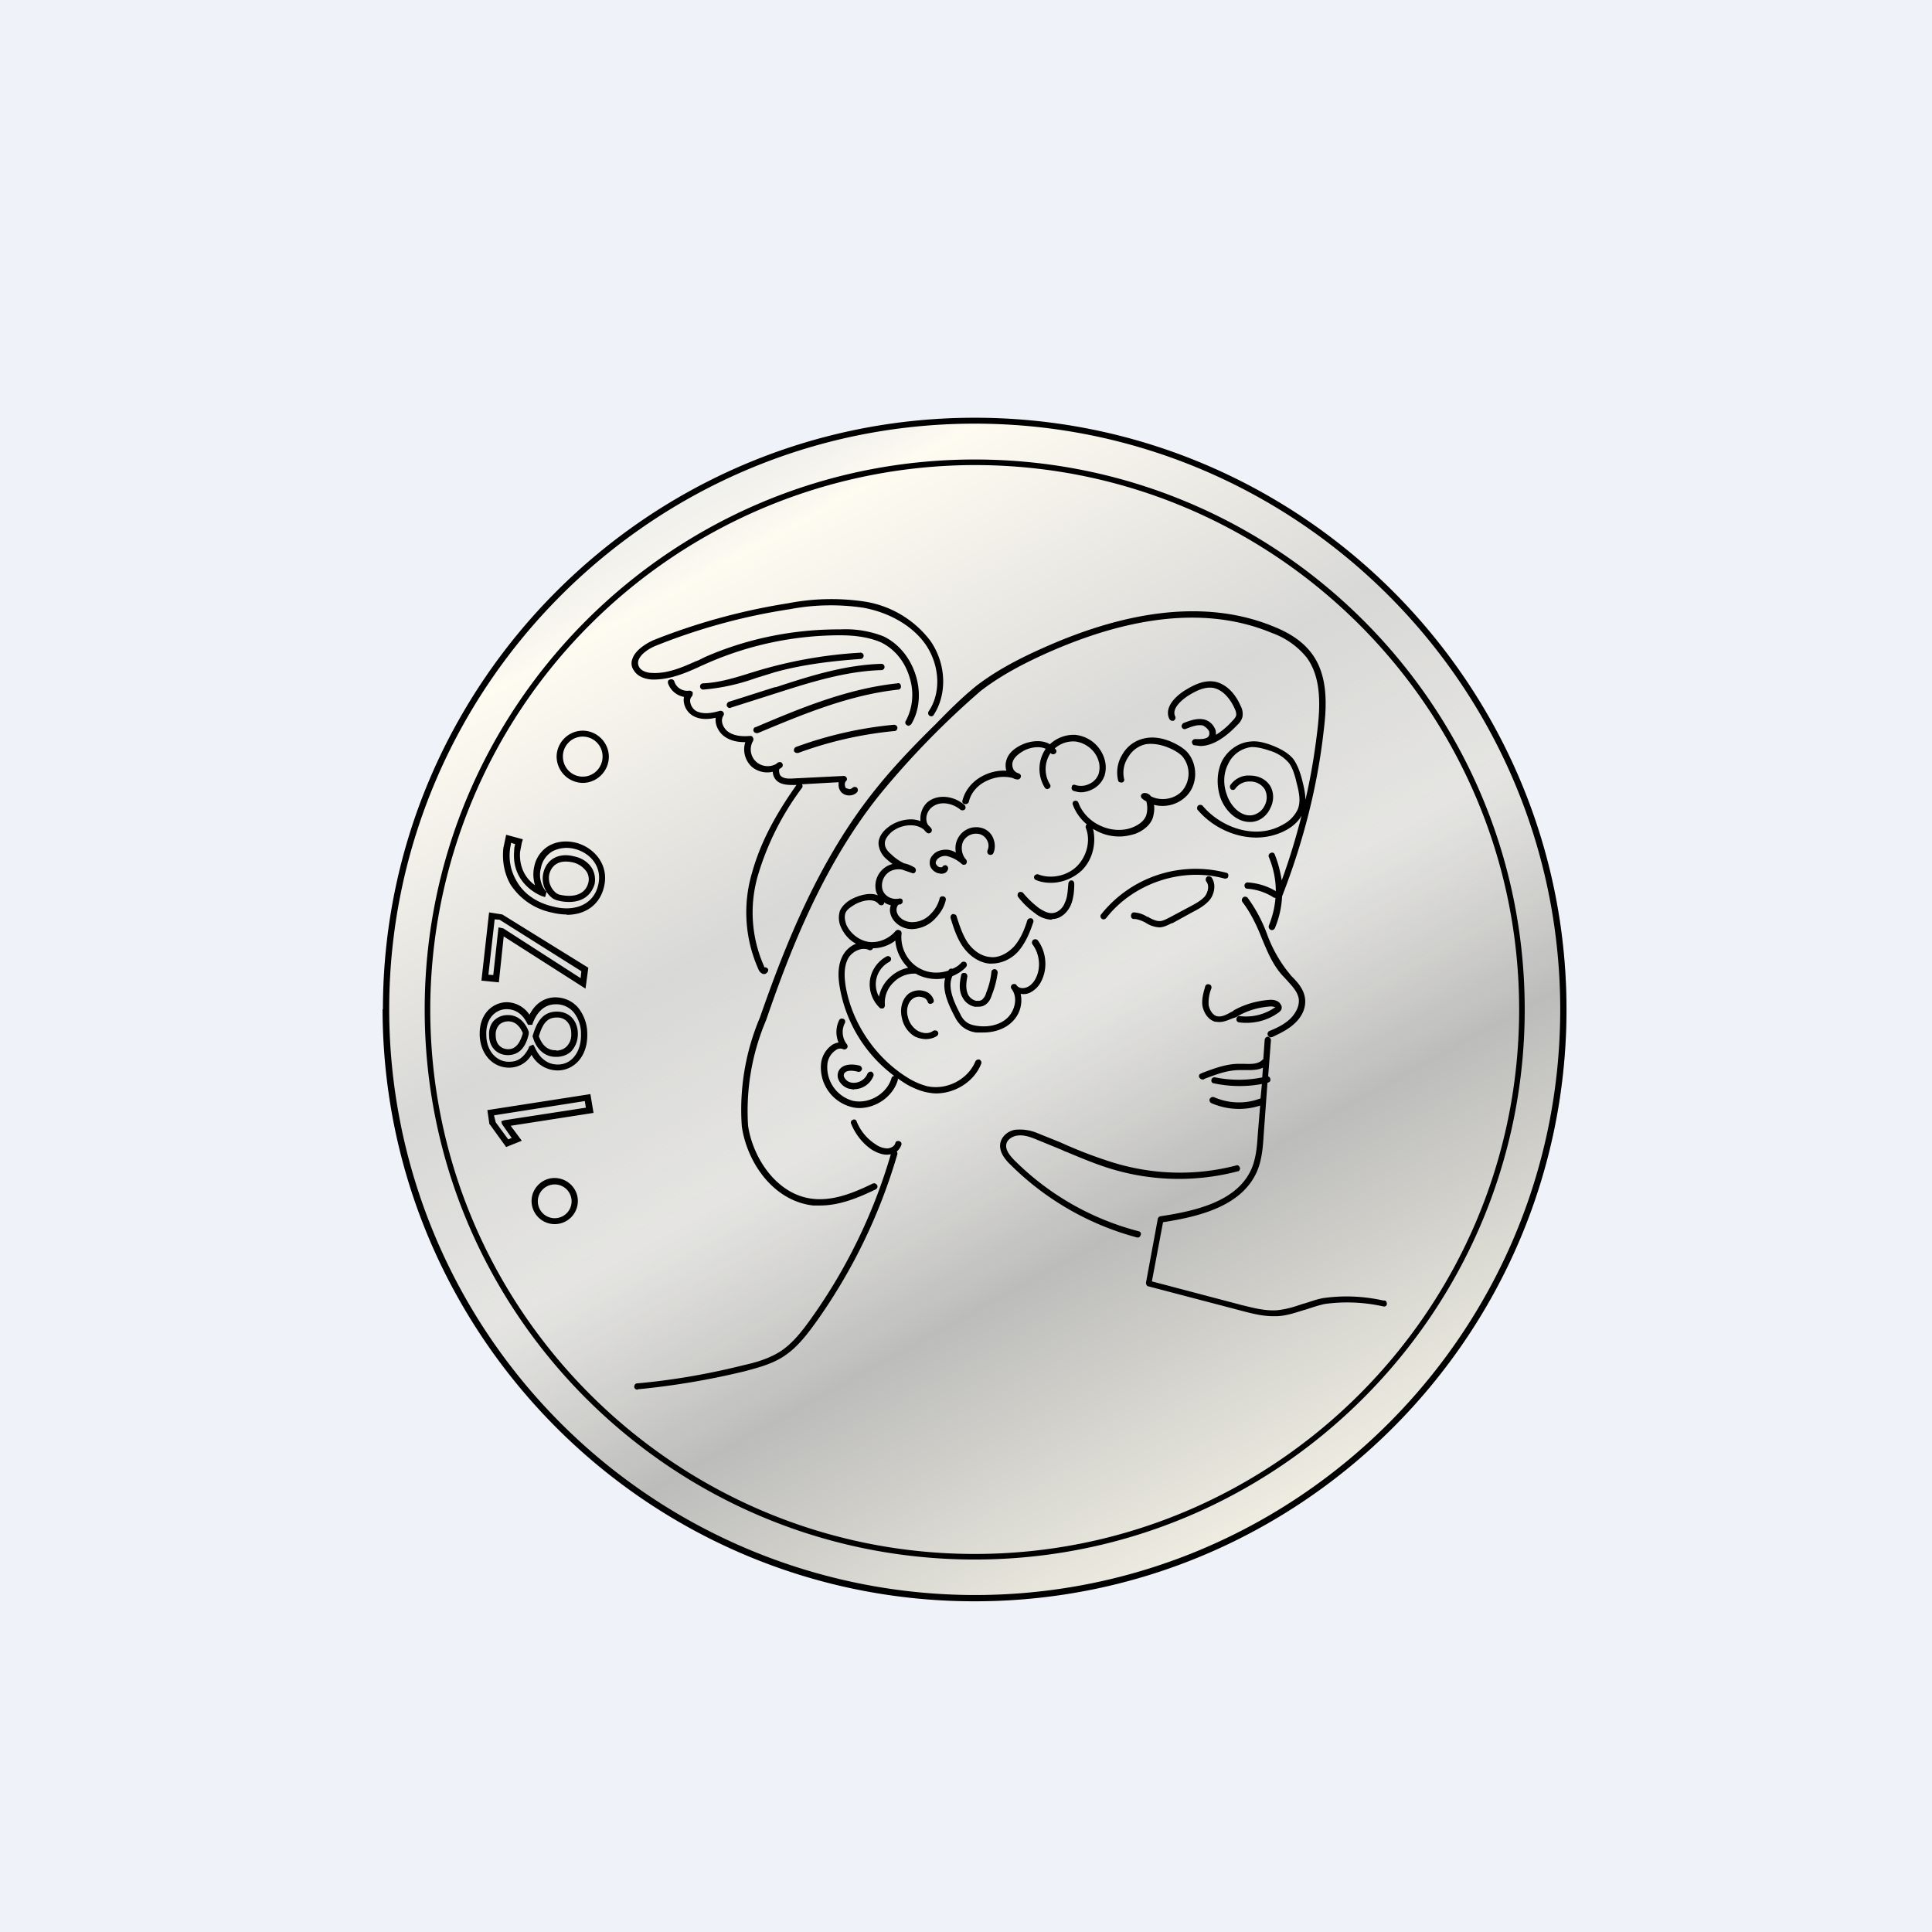 <?xml version="1.0" encoding="UTF-8"?>
<!-- generated by Finnhub -->
<svg viewBox="0 0 55.5 55.5" xmlns="http://www.w3.org/2000/svg">
<path d="M 0,0 H 55.5 V 55.5 H 0 Z" fill="rgb(239, 242, 248)"/>
<circle cx="28" cy="29" r="17" fill="url(#a)"/>
<path d="M 10.99,28.985 C 11,38.37 18.63,46 28,46 C 37.37,46 45,38.37 45,29 C 45,19.63 37.37,12 28,12 C 18.63,12 11,19.63 11,29 Z M 11.18,29 C 11.18,19.72 18.73,12.17 28,12.17 C 37.27,12.17 44.82,19.72 44.82,29 C 44.82,38.28 37.27,45.82 28,45.82 A 16.84,16.84 0 0,1 11.18,29 Z M 28,44.8 C 19.28,44.8 12.2,37.71 12.2,29 S 19.28,13.2 28,13.2 S 43.8,20.27 43.8,29 C 43.8,37.7 36.71,44.8 28,44.8 Z M 28,13.36 A 15.66,15.66 0 0,0 12.36,29 C 12.36,37.62 19.38,44.64 28,44.64 C 36.62,44.64 43.64,37.62 43.64,29 C 43.64,20.38 36.62,13.36 28,13.36 Z M 26.05,20.83 L 26.09,20.85 C 26.12,20.85 26.15,20.83 26.18,20.8 C 26.42,20.4 26.46,19.87 26.3,19.38 C 26.14,18.88 25.8,18.48 25.38,18.28 A 3,3 0 0,0 24.14,18.08 H 24.09 C 22.77,18.08 21.44,18.35 20.24,18.88 L 20.06,18.97 L 19.98,19 C 19.58,19.18 19.15,19.36 18.72,19.33 C 18.62,19.33 18.43,19.29 18.36,19.16 A 0.24,0.24 0 0,1 18.34,18.97 C 18.4,18.79 18.64,18.63 18.84,18.55 C 20.09,18.05 21.37,17.7 22.69,17.5 A 6.3,6.3 0 0,1 24.81,17.46 C 25.56,17.6 26.21,17.98 26.58,18.5 C 27,19.1 27.04,19.9 26.68,20.43 C 26.65,20.47 26.66,20.53 26.7,20.56 S 26.8,20.58 26.82,20.54 C 27.22,19.93 27.18,19.05 26.72,18.4 A 2.94,2.94 0 0,0 24.83,17.28 A 6.49,6.49 0 0,0 22.64,17.33 A 18,18 0 0,0 18.77,18.39 C 18.55,18.49 18.25,18.68 18.17,18.92 A 0.34,0.34 0 0,0 18.21,19.26 C 18.3,19.41 18.48,19.5 18.71,19.52 C 19.21,19.54 19.69,19.34 20.14,19.13 L 20.32,19.05 A 9.51,9.51 0 0,1 24.1,18.25 H 24.14 C 24.5,18.25 24.93,18.29 25.3,18.45 C 25.68,18.63 25.98,18.98 26.12,19.43 C 26.27,19.88 26.22,20.34 26.02,20.71 C 25.99,20.75 26.01,20.81 26.05,20.83 Z M 34.32,21.41 L 34.48,21.43 C 34.81,21.43 35.17,21.22 35.55,20.82 A 0.47,0.47 0 0,0 35.69,20.6 A 0.48,0.48 0 0,0 35.64,20.28 C 35.47,19.89 35.2,19.64 34.89,19.58 C 34.56,19.53 34.27,19.69 34.01,19.85 C 33.71,20.05 33.45,20.35 33.59,20.65 C 33.62,20.7 33.67,20.72 33.72,20.7 C 33.76,20.68 33.78,20.62 33.76,20.58 C 33.66,20.38 33.89,20.15 34.11,20 C 34.33,19.86 34.59,19.72 34.85,19.76 C 35.2,19.83 35.4,20.2 35.47,20.36 C 35.5,20.42 35.52,20.49 35.51,20.56 A 0.41,0.41 0 0,1 35.41,20.7 A 2.2,2.2 0 0,1 34.93,21.11 C 34.93,21.05 34.93,20.98 34.9,20.93 A 0.47,0.47 0 0,0 34.6,20.67 C 34.37,20.62 34.16,20.71 34,20.77 C 33.96,20.79 33.93,20.85 33.95,20.89 C 33.96,20.93 34.02,20.96 34.06,20.94 C 34.24,20.87 34.4,20.81 34.55,20.84 C 34.62,20.87 34.69,20.93 34.73,21 C 34.74,21.03 34.75,21.08 34.73,21.13 C 34.69,21.22 34.56,21.24 34.33,21.23 A 0.1,0.1 0 0,0 34.24,21.31 C 34.24,21.36 34.27,21.41 34.32,21.41 Z M 36.09,24.06 C 35.49,24.06 34.84,23.78 34.4,23.26 A 0.1,0.1 0 0,1 34.42,23.14 A 0.1,0.1 0 0,1 34.55,23.15 C 35.07,23.77 36.07,24.14 36.85,23.69 A 0.95,0.95 0 0,0 37.28,23.25 C 37.38,23 37.31,22.73 37.23,22.42 V 22.41 C 37.18,22.23 37.13,22.05 37.02,21.91 A 1.17,1.17 0 0,0 36.46,21.56 C 36.31,21.51 36.14,21.46 35.96,21.46 A 0.84,0.84 0 0,0 35.28,21.95 C 35.15,22.2 35.13,22.52 35.24,22.82 C 35.34,23.14 35.63,23.46 35.96,23.42 A 0.5,0.5 0 0,0 36.33,23.14 A 0.5,0.5 0 0,0 36.33,22.67 A 0.49,0.49 0 0,0 35.91,22.45 A 0.5,0.5 0 0,0 35.49,22.65 C 35.46,22.7 35.41,22.7 35.37,22.68 A 0.1,0.1 0 0,1 35.34,22.56 C 35.46,22.38 35.68,22.26 35.91,22.28 C 36.16,22.28 36.37,22.39 36.49,22.58 C 36.6,22.77 36.6,23.01 36.49,23.22 C 36.39,23.44 36.19,23.59 35.97,23.61 C 35.54,23.65 35.18,23.28 35.05,22.89 C 34.94,22.54 34.96,22.17 35.1,21.87 C 35.27,21.54 35.6,21.32 35.94,21.3 C 36.14,21.28 36.34,21.34 36.51,21.4 C 36.72,21.48 36.98,21.6 37.15,21.8 C 37.28,21.98 37.35,22.2 37.4,22.38 C 37.44,22.55 37.5,22.76 37.5,22.98 C 37.66,22.3 37.77,21.62 37.85,20.93 C 37.93,20.23 37.95,19.44 37.53,18.88 A 2.27,2.27 0 0,0 36.53,18.18 C 34.75,17.44 32.57,17.64 30.03,18.78 C 29.48,19.03 28.79,19.37 28.17,19.85 A 24.3,24.3 0 0,0 25.31,22.78 C 23.69,24.78 22.73,27.2 22.01,29.3 A 6.66,6.66 0 0,0 21.49,32.34 C 21.63,33.28 22.33,34.34 23.37,34.44 C 23.95,34.5 24.54,34.26 25.07,34 C 25.12,33.98 25.17,34 25.2,34.05 C 25.22,34.09 25.2,34.15 25.15,34.17 C 24.65,34.41 24.12,34.63 23.56,34.63 H 23.36 C 22.21,34.5 21.46,33.39 21.31,32.36 A 6.79,6.79 0 0,1 21.83,29.23 C 22.56,27.13 23.53,24.68 25.17,22.65 C 25.69,22 26.29,21.38 26.88,20.8 C 27.25,20.42 27.63,20.04 28.05,19.7 C 28.69,19.21 29.39,18.87 29.95,18.62 C 32.53,17.46 34.77,17.25 36.59,18 C 37.09,18.2 37.44,18.45 37.68,18.77 C 38.14,19.38 38.12,20.22 38.03,20.95 C 37.85,22.6 37.43,24.21 36.83,25.75 A 2.7,2.7 0 0,1 36.62,26.67 C 36.61,26.69 36.57,26.72 36.54,26.72 L 36.5,26.71 A 0.1,0.1 0 0,1 36.45,26.59 C 36.55,26.34 36.62,26.07 36.64,25.79 H 36.6 C 36.37,25.64 36.11,25.55 35.83,25.53 C 35.78,25.53 35.75,25.49 35.75,25.43 C 35.75,25.39 35.8,25.34 35.85,25.35 C 36.13,25.37 36.4,25.45 36.65,25.6 C 36.65,25.27 36.58,24.93 36.45,24.62 C 36.43,24.58 36.45,24.52 36.51,24.5 C 36.55,24.48 36.61,24.5 36.62,24.55 C 36.72,24.79 36.78,25.05 36.82,25.29 C 37.04,24.69 37.23,24.06 37.39,23.43 C 37.28,23.63 37.09,23.77 36.94,23.85 C 36.68,23.99 36.38,24.06 36.09,24.06 Z M 26.89,31.41 C 26.79,31.41 26.68,31.39 26.58,31.37 C 26.42,31.33 26.27,31.27 26.08,31.17 A 3.7,3.7 0 0,1 25.79,30.98 A 0.1,0.1 0 0,1 25.79,31.03 C 25.65,31.5 25.17,31.83 24.69,31.83 C 24.61,31.83 24.53,31.82 24.46,31.8 A 1.17,1.17 0 0,1 23.59,30.52 A 0.76,0.76 0 0,1 23.93,30 C 23.98,29.98 24.03,29.95 24.09,29.95 A 0.77,0.77 0 0,1 24.11,29.3 C 24.13,29.26 24.19,29.25 24.23,29.27 C 24.28,29.29 24.29,29.35 24.27,29.39 C 24.17,29.58 24.19,29.83 24.33,30 C 24.35,30.03 24.36,30.08 24.33,30.11 C 24.31,30.14 24.26,30.16 24.22,30.14 A 0.2,0.2 0 0,0 24.02,30.16 A 0.55,0.55 0 0,0 23.77,30.55 A 1,1 0 0,0 24.49,31.62 C 24.96,31.73 25.48,31.42 25.61,30.97 A 0.08,0.08 0 0,1 25.69,30.91 A 4.02,4.02 0 0,1 24.12,28.34 C 24.08,28.1 24.05,27.75 24.21,27.45 A 0.76,0.76 0 0,1 24.59,27.11 C 24.4,27.01 24.25,26.84 24.16,26.64 A 0.65,0.65 0 0,1 24.13,26.16 C 24.21,25.99 24.36,25.88 24.5,25.81 C 24.71,25.71 25,25.63 25.22,25.72 A 0.54,0.54 0 0,1 25.17,25.62 A 0.65,0.65 0 0,1 25.64,24.82 A 1.52,1.52 0 0,1 25.48,24.69 A 0.65,0.65 0 0,1 25.24,24.27 C 25.22,24.11 25.31,23.93 25.48,23.79 C 25.68,23.62 25.97,23.52 26.24,23.54 C 26.31,23.55 26.38,23.56 26.44,23.59 V 23.51 C 26.44,23.3 26.55,23.09 26.72,22.99 C 27,22.82 27.41,22.87 27.7,23.12 C 27.74,23.15 27.75,23.2 27.72,23.25 C 27.69,23.28 27.63,23.29 27.59,23.26 C 27.39,23.09 27.05,23 26.81,23.16 A 0.43,0.43 0 0,0 26.61,23.51 C 26.61,23.59 26.63,23.66 26.67,23.71 A 0.6,0.6 0 0,1 26.74,23.78 L 26.76,23.81 A 0.09,0.09 0 0,1 26.64,23.93 A 0.39,0.39 0 0,1 26.54,23.83 A 0.6,0.6 0 0,0 26.22,23.71 A 0.88,0.88 0 0,0 25.6,23.91 C 25.53,23.98 25.41,24.1 25.42,24.24 C 25.42,24.34 25.48,24.44 25.6,24.54 C 25.7,24.64 25.83,24.73 25.97,24.8 C 26.07,24.82 26.17,24.86 26.27,24.92 C 26.31,24.95 26.32,25 26.3,25.04 C 26.28,25.08 26.24,25.1 26.2,25.08 L 25.91,24.98 A 0.54,0.54 0 0,0 25.57,25.03 A 0.47,0.47 0 0,0 25.35,25.55 C 25.38,25.65 25.45,25.73 25.55,25.78 C 25.62,25.81 25.69,25.83 25.77,25.82 H 25.78 L 25.85,25.81 C 25.89,25.81 25.93,25.83 25.93,25.88 C 25.94,25.92 25.91,25.96 25.87,25.98 H 25.84 L 25.81,25.99 L 25.79,26.01 A 0.24,0.24 0 0,0 25.76,26.19 C 25.8,26.36 25.99,26.49 26.2,26.49 C 26.4,26.49 26.6,26.41 26.75,26.24 C 26.87,26.12 26.95,25.97 26.99,25.82 C 26.99,25.77 27.05,25.74 27.09,25.75 C 27.15,25.75 27.18,25.81 27.17,25.85 C 27.13,26.04 27.03,26.21 26.89,26.36 A 0.95,0.95 0 0,1 26.21,26.69 H 26.19 C 25.9,26.69 25.64,26.49 25.58,26.25 A 0.38,0.38 0 0,1 25.59,26.01 L 25.57,26 A 0.8,0.8 0 0,1 25.46,25.96 A 0.6,0.6 0 0,1 25.4,25.92 C 25.4,25.95 25.39,25.97 25.37,25.99 A 0.1,0.1 0 0,1 25.24,25.97 C 25.09,25.78 24.75,25.88 24.58,25.97 C 24.48,26.03 24.34,26.11 24.29,26.22 C 24.24,26.35 24.29,26.49 24.31,26.56 C 24.43,26.82 24.68,27.02 24.97,27.06 C 25.25,27.09 25.55,26.96 25.73,26.74 C 25.75,26.72 25.8,26.7 25.83,26.72 C 25.88,26.73 25.9,26.77 25.9,26.81 C 25.85,27.23 26.08,27.66 26.46,27.84 C 26.7,27.96 26.99,27.97 27.25,27.88 V 27.87 A 0.09,0.09 0 0,1 27.36,27.83 C 27.46,27.79 27.55,27.73 27.62,27.65 A 0.1,0.1 0 0,1 27.75,27.65 A 0.1,0.1 0 0,1 27.75,27.78 C 27.65,27.89 27.51,27.98 27.36,28.04 C 27.21,28.35 27.4,28.78 27.58,29.12 C 27.62,29.21 27.68,29.3 27.75,29.35 C 27.82,29.41 27.92,29.45 28.07,29.47 C 28.42,29.52 28.75,29.43 28.95,29.23 C 29.15,29.03 29.25,28.66 29.06,28.41 A 0.09,0.09 0 0,1 29.08,28.28 C 29.12,28.26 29.18,28.26 29.2,28.3 C 29.27,28.4 29.4,28.4 29.5,28.36 C 29.6,28.32 29.7,28.22 29.76,28.09 C 29.91,27.79 29.86,27.39 29.66,27.13 A 0.1,0.1 0 0,1 29.68,27 A 0.1,0.1 0 0,1 29.81,27.01 C 30.05,27.33 30.1,27.79 29.93,28.15 A 0.72,0.72 0 0,1 29.58,28.52 A 0.44,0.44 0 0,1 29.32,28.55 A 0.86,0.86 0 0,1 29.08,29.35 C 28.88,29.55 28.58,29.66 28.25,29.66 H 28.04 A 0.8,0.8 0 0,1 27.64,29.49 A 0.93,0.93 0 0,1 27.45,29.25 L 27.43,29.21 C 27.25,28.87 27.06,28.46 27.15,28.1 A 1.26,1.26 0 0,1 26.38,28.01 A 1.07,1.07 0 0,1 26.31,27.97 A 0.83,0.83 0 0,0 25.67,28.22 A 0.8,0.8 0 0,0 25.42,28.87 C 25.42,28.91 25.41,28.94 25.37,28.97 H 25.33 C 25.31,28.97 25.29,28.97 25.27,28.95 A 0.94,0.94 0 0,1 24.99,28.16 A 0.93,0.93 0 0,1 25.46,27.48 C 25.51,27.45 25.56,27.47 25.59,27.51 C 25.61,27.55 25.59,27.61 25.55,27.63 A 0.73,0.73 0 0,0 25.25,28.63 C 25.29,28.43 25.39,28.24 25.55,28.09 C 25.7,27.94 25.89,27.84 26.09,27.8 C 25.88,27.6 25.74,27.31 25.72,27.02 C 25.54,27.16 25.31,27.24 25.08,27.24 C 25.06,27.29 25,27.31 24.96,27.29 C 24.75,27.19 24.47,27.34 24.36,27.54 C 24.23,27.79 24.26,28.1 24.29,28.31 C 24.47,29.41 25.19,30.45 26.16,31.01 C 26.34,31.11 26.48,31.16 26.62,31.2 C 27.18,31.33 27.8,31.02 28.02,30.49 A 0.1,0.1 0 0,1 28.14,30.44 A 0.1,0.1 0 0,1 28.19,30.55 C 27.99,31.07 27.44,31.41 26.89,31.41 Z M 26.27,29.77 C 26.37,29.82 26.49,29.85 26.6,29.85 C 26.71,29.85 26.82,29.82 26.9,29.77 C 26.95,29.74 26.97,29.69 26.94,29.64 C 26.92,29.6 26.86,29.59 26.81,29.61 C 26.68,29.71 26.51,29.69 26.36,29.61 A 0.63,0.63 0 0,1 26.08,29.21 C 26.03,29.04 26.06,28.81 26.22,28.69 A 0.3,0.3 0 0,1 26.5,28.65 A 0.2,0.2 0 0,1 26.65,28.78 C 26.66,28.83 26.71,28.85 26.76,28.83 C 26.81,28.82 26.84,28.76 26.82,28.72 A 0.38,0.38 0 0,0 26.55,28.47 A 0.52,0.52 0 0,0 26.11,28.54 C 25.89,28.71 25.85,29.02 25.91,29.25 A 0.8,0.8 0 0,0 26.27,29.77 Z M 32.16,24.03 A 1.4,1.4 0 0,1 31.4,23.81 C 31.5,24.24 31.38,24.71 31.07,25.01 C 30.83,25.23 30.51,25.36 30.19,25.36 C 30.05,25.36 29.9,25.34 29.76,25.28 C 29.72,25.27 29.69,25.21 29.71,25.17 C 29.73,25.13 29.79,25.1 29.83,25.12 C 30.2,25.26 30.66,25.16 30.94,24.88 C 31.22,24.6 31.34,24.14 31.19,23.78 A 0.1,0.1 0 0,1 31.22,23.68 A 1.32,1.32 0 0,1 30.82,23.12 C 30.8,23.08 30.82,23.02 30.86,23.01 C 30.91,22.99 30.96,23.01 30.98,23.06 C 31.08,23.34 31.32,23.59 31.61,23.72 C 31.91,23.86 32.25,23.88 32.53,23.77 C 32.73,23.69 32.88,23.57 32.93,23.41 A 0.72,0.72 0 0,0 32.93,23.02 A 0.47,0.47 0 0,1 32.81,22.94 A 0.09,0.09 0 0,1 32.78,22.84 C 32.8,22.8 32.84,22.78 32.88,22.78 C 32.96,22.78 33.02,22.82 33.07,22.88 C 33.36,23.02 33.73,22.96 33.95,22.73 A 0.77,0.77 0 0,0 33.95,21.71 C 33.85,21.62 33.72,21.54 33.57,21.48 C 33.33,21.38 33.1,21.35 32.91,21.38 A 0.78,0.78 0 0,0 32.41,21.75 A 0.8,0.8 0 0,0 32.29,22.37 C 32.31,22.42 32.28,22.47 32.23,22.48 C 32.18,22.48 32.13,22.47 32.12,22.42 A 0.98,0.98 0 0,1 32.25,21.66 C 32.39,21.42 32.63,21.26 32.88,21.21 C 33.11,21.16 33.37,21.19 33.65,21.31 C 33.83,21.39 33.98,21.48 34.09,21.59 C 34.41,21.93 34.42,22.52 34.09,22.86 A 0.97,0.97 0 0,1 33.15,23.12 C 33.17,23.24 33.15,23.37 33.12,23.48 C 33.06,23.68 32.87,23.85 32.62,23.95 C 32.46,24 32.31,24.03 32.16,24.03 Z M 30.84,22.72 C 30.91,22.74 30.98,22.76 31.05,22.76 C 31.15,22.76 31.27,22.73 31.37,22.68 A 0.7,0.7 0 0,0 31.73,22.28 A 0.82,0.82 0 0,0 31.73,21.81 A 0.98,0.98 0 0,0 30.89,21.11 A 1,1 0 0,0 30.16,21.38 C 29.93,21.24 29.59,21.28 29.34,21.4 C 29.11,21.51 28.96,21.66 28.91,21.84 C 28.88,21.94 28.88,22.04 28.91,22.14 A 1.3,1.3 0 0,0 28.29,22.26 C 27.96,22.41 27.73,22.68 27.65,22.99 C 27.63,23.04 27.66,23.09 27.71,23.1 H 27.73 A 0.1,0.1 0 0,0 27.83,23.04 C 27.89,22.77 28.09,22.54 28.37,22.42 C 28.61,22.31 28.87,22.29 29.09,22.35 C 29.13,22.37 29.18,22.39 29.22,22.39 C 29.26,22.4 29.31,22.37 29.32,22.33 C 29.34,22.29 29.32,22.24 29.27,22.22 L 29.22,22.2 L 29.18,22.18 A 0.44,0.44 0 0,1 29.15,22.15 A 0.3,0.3 0 0,0 29.13,22.13 A 0.3,0.3 0 0,1 29.09,21.89 C 29.14,21.73 29.3,21.63 29.42,21.56 C 29.62,21.46 29.87,21.43 30.04,21.51 A 1.02,1.02 0 0,0 30.01,22.62 C 30.04,22.67 30.09,22.68 30.13,22.65 C 30.18,22.63 30.19,22.57 30.16,22.53 A 0.83,0.83 0 0,1 30.18,21.63 C 30.21,21.67 30.26,21.68 30.31,21.65 C 30.35,21.62 30.36,21.57 30.33,21.53 A 0.6,0.6 0 0,0 30.3,21.5 A 0.8,0.8 0 0,1 30.88,21.3 C 31.18,21.33 31.48,21.56 31.56,21.87 C 31.6,21.99 31.59,22.13 31.56,22.23 A 0.5,0.5 0 0,1 31.29,22.52 A 0.53,0.53 0 0,1 30.89,22.55 C 30.85,22.53 30.79,22.55 30.79,22.6 C 30.77,22.65 30.79,22.7 30.84,22.72 Z M 30.2,26.42 A 0.81,0.81 0 0,1 29.74,26.24 A 2.33,2.33 0 0,1 29.25,25.77 C 29.22,25.73 29.23,25.67 29.26,25.64 C 29.3,25.61 29.36,25.62 29.39,25.65 C 29.53,25.82 29.68,25.96 29.85,26.09 C 29.95,26.15 30.08,26.24 30.23,26.23 C 30.38,26.22 30.53,26.1 30.59,25.93 C 30.67,25.77 30.67,25.58 30.69,25.39 C 30.69,25.34 30.73,25.29 30.78,25.29 C 30.83,25.29 30.86,25.34 30.86,25.39 C 30.86,25.59 30.84,25.81 30.76,26 C 30.66,26.23 30.45,26.4 30.24,26.4 L 30.2,26.42 Z M 28.41,27.68 A 0.3,0.3 0 0,0 28.49,27.68 C 28.77,27.68 29.06,27.55 29.26,27.32 C 29.48,27.06 29.6,26.74 29.68,26.5 C 29.7,26.45 29.68,26.4 29.63,26.38 C 29.58,26.37 29.53,26.39 29.51,26.44 C 29.44,26.67 29.33,26.96 29.13,27.19 C 28.93,27.4 28.67,27.53 28.43,27.49 C 28.2,27.47 27.97,27.32 27.8,27.08 C 27.66,26.87 27.58,26.63 27.5,26.39 L 27.48,26.32 C 27.47,26.28 27.41,26.25 27.36,26.26 A 0.1,0.1 0 0,0 27.31,26.38 C 27.39,26.64 27.48,26.93 27.65,27.18 C 27.85,27.47 28.13,27.65 28.41,27.68 Z M 28,28.92 H 28.09 C 28.17,28.92 28.24,28.91 28.31,28.86 C 28.41,28.79 28.46,28.69 28.49,28.59 C 28.57,28.39 28.63,28.17 28.66,27.94 C 28.66,27.89 28.63,27.85 28.58,27.84 C 28.53,27.84 28.48,27.87 28.48,27.92 C 28.46,28.12 28.41,28.32 28.33,28.52 A 0.41,0.41 0 0,1 28.21,28.72 C 28.15,28.76 28.08,28.75 28.04,28.75 A 0.35,0.35 0 0,1 27.82,28.59 C 27.75,28.46 27.74,28.29 27.79,28.05 C 27.79,28 27.76,27.95 27.71,27.95 C 27.66,27.94 27.61,27.97 27.61,28.02 C 27.57,28.2 27.53,28.46 27.66,28.67 C 27.73,28.8 27.86,28.89 28,28.92 Z M 27.03,25.1 L 26.93,25.08 C 26.8,25.03 26.69,24.91 26.71,24.76 C 26.71,24.66 26.77,24.58 26.85,24.51 C 26.95,24.43 27.09,24.4 27.22,24.41 C 27.31,24.42 27.39,24.45 27.46,24.49 A 0.6,0.6 0 0,1 27.53,24.06 A 0.59,0.59 0 0,1 28.25,23.8 A 0.5,0.5 0 0,1 28.54,24.1 C 28.59,24.24 28.59,24.38 28.54,24.5 C 28.52,24.55 28.47,24.57 28.41,24.55 C 28.37,24.53 28.35,24.48 28.37,24.42 A 0.3,0.3 0 0,0 28.37,24.17 A 0.36,0.36 0 0,0 28.17,23.97 A 0.42,0.42 0 0,0 27.68,24.15 C 27.59,24.31 27.62,24.55 27.75,24.69 A 0.1,0.1 0 0,1 27.75,24.82 C 27.72,24.85 27.66,24.85 27.63,24.82 A 0.98,0.98 0 0,0 27.19,24.59 A 0.32,0.32 0 0,0 26.95,24.66 A 0.19,0.19 0 0,0 26.88,24.78 C 26.88,24.84 26.93,24.88 26.98,24.91 C 27.01,24.91 27.06,24.93 27.08,24.89 A 0.09,0.09 0 0,1 27.2,24.87 C 27.24,24.9 27.25,24.96 27.22,25 C 27.19,25.07 27.12,25.1 27.03,25.1 Z M 24.53,31.3 L 24.37,31.27 A 0.48,0.48 0 0,1 24.09,31.02 A 0.3,0.3 0 0,1 24.09,30.77 C 24.17,30.6 24.39,30.54 24.69,30.61 C 24.74,30.63 24.77,30.67 24.76,30.72 C 24.74,30.77 24.7,30.8 24.65,30.79 C 24.55,30.76 24.32,30.72 24.25,30.84 A 0.12,0.12 0 0,0 24.25,30.94 C 24.28,31.01 24.35,31.07 24.42,31.09 C 24.62,31.15 24.85,31.03 24.92,30.84 C 24.95,30.8 25,30.77 25.04,30.79 C 25.08,30.81 25.11,30.86 25.09,30.91 A 0.6,0.6 0 0,1 24.53,31.29 Z M 25.05,33.03 C 25.2,33.12 25.35,33.17 25.47,33.17 H 25.49 L 25.59,33.16 A 15.65,15.65 0 0,1 23.27,37.92 C 23.04,38.24 22.77,38.59 22.42,38.82 C 22.09,39.03 21.71,39.14 21.35,39.22 C 20.35,39.47 19.32,39.65 18.3,39.74 C 18.25,39.74 18.22,39.79 18.22,39.84 S 18.27,39.92 18.31,39.92 L 18.32,39.91 A 22,22 0 0,0 21.4,39.39 C 21.77,39.29 22.17,39.19 22.52,38.96 C 22.9,38.71 23.18,38.34 23.42,38.01 A 15.97,15.97 0 0,0 25.78,33.15 A 0.1,0.1 0 0,0 25.76,33.08 C 25.82,33.03 25.86,32.97 25.89,32.9 C 25.91,32.85 25.89,32.8 25.83,32.78 C 25.78,32.77 25.73,32.78 25.72,32.84 C 25.69,32.94 25.57,32.99 25.48,32.99 A 0.61,0.61 0 0,1 25.15,32.87 A 1.4,1.4 0 0,1 24.61,32.22 C 24.6,32.17 24.54,32.14 24.5,32.17 C 24.45,32.18 24.43,32.24 24.45,32.28 C 24.57,32.58 24.78,32.85 25.05,33.03 Z M 21.96,27.98 H 21.92 C 21.84,27.95 21.8,27.88 21.79,27.85 A 4,4 0 0,1 21.61,25.05 C 21.83,24.27 22.21,23.5 22.88,22.55 H 22.85 C 22.7,22.55 22.49,22.56 22.34,22.45 A 0.36,0.36 0 0,1 22.2,22.17 A 0.69,0.69 0 0,1 21.6,22.03 A 0.68,0.68 0 0,1 21.41,21.32 C 21.21,21.32 21.01,21.29 20.83,21.17 C 20.66,21.06 20.53,20.83 20.56,20.62 C 20.37,20.66 20.16,20.68 19.96,20.59 A 0.54,0.54 0 0,1 19.65,20.2 A 0.4,0.4 0 0,1 19.65,20.02 A 0.6,0.6 0 0,1 19.19,19.63 C 19.18,19.58 19.19,19.53 19.25,19.52 C 19.29,19.5 19.35,19.52 19.37,19.57 C 19.42,19.75 19.61,19.87 19.8,19.84 C 19.84,19.84 19.88,19.86 19.9,19.89 C 19.9,19.93 19.9,19.97 19.88,20 C 19.82,20.06 19.82,20.13 19.83,20.18 C 19.85,20.29 19.93,20.4 20.03,20.44 C 20.22,20.52 20.43,20.49 20.68,20.42 A 0.1,0.1 0 0,1 20.78,20.46 C 20.8,20.49 20.8,20.53 20.78,20.56 C 20.68,20.71 20.78,20.93 20.93,21.03 C 21.11,21.15 21.35,21.16 21.56,21.14 C 21.59,21.14 21.62,21.16 21.63,21.19 A 0.1,0.1 0 0,1 21.63,21.29 A 0.48,0.48 0 0,0 21.73,21.89 A 0.5,0.5 0 0,0 22.29,21.95 A 0.32,0.32 0 0,1 22.36,21.9 C 22.41,21.88 22.46,21.9 22.47,21.93 C 22.5,21.97 22.49,22.02 22.45,22.05 A 0.41,0.41 0 0,1 22.39,22.09 A 0.1,0.1 0 0,0 22.38,22.13 C 22.38,22.2 22.4,22.27 22.44,22.3 C 22.54,22.38 22.69,22.37 22.84,22.36 L 24.24,22.29 A 0.1,0.1 0 0,1 24.32,22.34 C 24.34,22.38 24.33,22.42 24.3,22.44 A 0.14,0.14 0 0,0 24.27,22.54 C 24.27,22.57 24.28,22.61 24.3,22.64 L 24.4,22.67 C 24.43,22.67 24.47,22.65 24.49,22.63 A 0.1,0.1 0 0,1 24.62,22.63 A 0.1,0.1 0 0,1 24.62,22.76 A 0.31,0.31 0 0,1 24.4,22.85 A 0.31,0.31 0 0,1 24.17,22.76 A 0.32,0.32 0 0,1 24.09,22.53 V 22.47 L 23.04,22.53 C 23.06,22.57 23.06,22.6 23.04,22.63 A 7.97,7.97 0 0,0 21.79,25.09 A 3.8,3.8 0 0,0 21.95,27.76 V 27.77 L 21.96,27.79 C 22,27.78 22.03,27.8 22.06,27.83 C 22.08,27.87 22.06,27.93 22.02,27.95 A 0.07,0.07 0 0,1 21.96,27.98 Z M 20.11,19.72 C 20.11,19.77 20.15,19.81 20.2,19.81 A 5.9,5.9 0 0,0 21.71,19.48 L 22.26,19.31 C 23.12,19.07 24.03,18.98 24.72,18.93 C 24.77,18.93 24.81,18.89 24.81,18.83 C 24.81,18.79 24.76,18.74 24.71,18.75 A 12.87,12.87 0 0,0 21.66,19.3 L 21.56,19.33 C 21.12,19.47 20.66,19.61 20.2,19.63 C 20.15,19.63 20.11,19.67 20.11,19.72 Z M 20.97,20.34 A 0.1,0.1 0 0,1 20.88,20.28 A 0.1,0.1 0 0,1 20.94,20.16 L 22.26,19.74 H 22.29 C 23.26,19.42 24.27,19.1 25.32,19.07 C 25.37,19.07 25.41,19.11 25.41,19.16 C 25.41,19.21 25.37,19.25 25.32,19.25 C 24.29,19.28 23.28,19.6 22.31,19.91 L 20.99,20.33 L 20.97,20.34 Z M 21.65,21.01 A 0.1,0.1 0 0,0 21.74,21.06 H 21.77 C 23.06,20.52 24.4,19.96 25.81,19.81 C 25.86,19.8 25.89,19.76 25.88,19.71 C 25.88,19.65 25.83,19.61 25.78,19.63 C 24.36,19.78 23.02,20.33 21.73,20.88 L 21.7,20.89 C 21.65,20.9 21.63,20.96 21.65,21.01 Z M 22.9,21.63 A 0.1,0.1 0 0,1 22.81,21.58 C 22.8,21.53 22.82,21.48 22.86,21.46 C 23.76,21.13 24.71,20.91 25.68,20.82 C 25.73,20.82 25.77,20.85 25.78,20.9 C 25.78,20.95 25.75,21 25.7,21 A 11,11 0 0,0 22.93,21.63 H 22.9 Z M 31.65,26.39 C 31.67,26.41 31.68,26.41 31.7,26.41 C 31.73,26.41 31.75,26.4 31.78,26.37 C 32.56,25.37 33.96,24.9 35.18,25.24 C 35.22,25.24 35.28,25.23 35.28,25.18 C 35.3,25.13 35.28,25.08 35.22,25.07 A 3.47,3.47 0 0,0 31.63,26.27 C 31.6,26.3 31.61,26.37 31.65,26.39 Z M 36.42,29.74 C 36.44,29.77 36.47,29.8 36.5,29.8 L 36.55,29.79 C 36.76,29.69 37,29.58 37.19,29.4 C 37.41,29.2 37.52,28.94 37.49,28.69 C 37.46,28.42 37.28,28.22 37.09,28.03 L 36.97,27.88 A 3.9,3.9 0 0,1 36.4,26.84 A 4.2,4.2 0 0,0 35.84,25.79 C 35.8,25.75 35.74,25.75 35.71,25.78 A 0.1,0.1 0 0,0 35.69,25.91 C 35.92,26.21 36.09,26.56 36.23,26.91 L 36.25,26.96 C 36.4,27.32 36.55,27.69 36.82,28 L 36.96,28.15 C 37.12,28.33 37.28,28.49 37.31,28.7 C 37.33,28.9 37.23,29.1 37.06,29.27 C 36.89,29.43 36.68,29.53 36.46,29.62 C 36.42,29.64 36.4,29.7 36.42,29.74 Z M 35.02,29.36 L 34.9,29.35 C 34.68,29.28 34.57,29.06 34.54,28.88 C 34.52,28.7 34.57,28.52 34.61,28.38 L 34.62,28.34 C 34.64,28.28 34.69,28.26 34.74,28.28 C 34.79,28.29 34.81,28.34 34.8,28.39 L 34.78,28.44 A 1.1,1.1 0 0,0 34.72,28.87 C 34.74,28.99 34.82,29.15 34.95,29.19 C 35.09,29.23 35.25,29.14 35.39,29.06 H 35.4 L 35.45,29.02 C 35.77,28.84 36.15,28.74 36.51,28.72 C 36.6,28.72 36.73,28.75 36.78,28.84 C 36.82,28.89 36.83,28.94 36.81,29 A 0.28,0.28 0 0,1 36.71,29.1 C 36.39,29.33 35.98,29.42 35.6,29.37 C 35.55,29.37 35.51,29.32 35.52,29.27 C 35.52,29.22 35.57,29.18 35.62,29.19 A 1.46,1.46 0 0,0 36.64,28.93 H 36.63 L 36.53,28.91 C 36.18,28.93 35.85,29.02 35.56,29.19 L 35.51,29.22 L 35.39,29.26 C 35.27,29.31 35.15,29.36 35.02,29.36 Z M 34.46,30.96 A 0.1,0.1 0 0,0 34.54,31.01 H 34.57 L 34.63,30.98 C 34.95,30.86 35.27,30.74 35.61,30.74 H 35.74 C 35.92,30.74 36.12,30.75 36.28,30.67 L 36.26,30.95 C 35.82,31.04 35.36,31.04 34.91,30.95 C 34.85,30.94 34.81,30.97 34.8,31.02 C 34.79,31.07 34.82,31.12 34.87,31.12 A 3.52,3.52 0 0,0 36.25,31.14 L 36.21,31.56 H 36.19 C 35.77,31.72 35.29,31.7 34.88,31.52 C 34.83,31.5 34.78,31.52 34.75,31.57 A 0.1,0.1 0 0,0 34.8,31.69 A 1.98,1.98 0 0,0 36.2,31.76 L 36.13,32.61 C 36.11,32.94 36.08,33.28 35.95,33.58 C 35.55,34.49 34.41,34.78 33.33,34.94 A 0.1,0.1 0 0,0 33.26,35.01 L 32.92,36.85 C 32.92,36.89 32.94,36.94 32.98,36.95 L 35.65,37.65 C 35.95,37.73 36.26,37.81 36.58,37.81 H 36.68 C 36.95,37.8 37.21,37.71 37.47,37.63 L 37.51,37.62 C 37.69,37.56 37.87,37.5 38.05,37.46 A 4.73,4.73 0 0,1 39.74,37.53 C 39.79,37.54 39.84,37.51 39.84,37.46 S 39.82,37.36 39.77,37.36 H 39.74 A 4.83,4.83 0 0,0 38.01,37.29 C 37.85,37.32 37.7,37.37 37.55,37.42 L 37.45,37.45 L 37.41,37.46 C 37.16,37.55 36.91,37.62 36.67,37.64 C 36.33,37.66 36,37.57 35.67,37.49 L 33.09,36.81 L 33.41,35.11 C 34.51,34.94 35.68,34.63 36.11,33.65 C 36.25,33.32 36.28,32.95 36.3,32.62 L 36.41,31.1 H 36.43 C 36.48,31.08 36.51,31.04 36.49,30.99 A 0.09,0.09 0 0,0 36.43,30.92 L 36.51,29.88 C 36.51,29.84 36.48,29.8 36.43,29.78 C 36.37,29.78 36.34,29.82 36.33,29.87 L 36.29,30.43 A 0.1,0.1 0 0,0 36.26,30.45 C 36.14,30.57 35.94,30.57 35.73,30.56 H 35.59 C 35.22,30.56 34.86,30.7 34.54,30.82 L 34.5,30.84 C 34.45,30.85 34.43,30.91 34.45,30.95 Z M 32.9,26.5 A 0.8,0.8 0 0,0 33.3,26.64 H 33.32 C 33.45,26.63 33.56,26.57 33.66,26.52 H 33.68 L 34.28,26.19 C 34.44,26.11 34.63,26 34.76,25.84 C 34.89,25.67 34.94,25.39 34.8,25.2 C 34.76,25.17 34.7,25.16 34.67,25.19 C 34.63,25.22 34.63,25.29 34.65,25.32 C 34.75,25.44 34.7,25.62 34.62,25.74 C 34.51,25.87 34.34,25.96 34.19,26.04 L 33.59,26.36 C 33.49,26.41 33.4,26.46 33.31,26.46 C 33.21,26.46 33.11,26.41 33.01,26.36 L 32.99,26.34 H 32.96 A 0.78,0.78 0 0,0 32.57,26.21 C 32.52,26.21 32.49,26.26 32.49,26.31 S 32.52,26.4 32.57,26.4 H 32.58 C 32.68,26.4 32.8,26.45 32.9,26.5 Z M 32.67,35.55 H 32.69 C 32.72,35.55 32.76,35.52 32.77,35.47 C 32.79,35.43 32.76,35.38 32.71,35.37 A 7.83,7.83 0 0,1 29.15,33.34 C 28.95,33.14 28.88,32.99 28.91,32.86 C 28.94,32.72 29.11,32.63 29.24,32.62 C 29.4,32.6 29.57,32.65 29.74,32.72 L 30.52,33.04 L 30.58,33.07 L 30.66,33.1 C 31.09,33.28 31.52,33.46 31.96,33.59 A 6.7,6.7 0 0,0 35.55,33.65 C 35.6,33.65 35.63,33.59 35.62,33.55 C 35.6,33.49 35.56,33.46 35.51,33.48 C 34.36,33.78 33.16,33.75 32.02,33.41 A 12.82,12.82 0 0,1 30.47,32.82 L 29.8,32.55 A 1.3,1.3 0 0,0 29.23,32.45 C 29.03,32.45 28.8,32.59 28.74,32.82 C 28.68,33.08 28.88,33.32 29.04,33.47 A 8.12,8.12 0 0,0 32.67,35.55 Z M 14.07,32.3 L 14.54,32.95 L 14.99,32.77 L 14.67,32.34 L 17.05,31.97 L 16.96,31.43 L 14,31.89 L 14.06,32.3 Z M 14.6,32.73 L 14.24,32.24 L 14.19,32.04 L 16.8,31.63 L 16.83,31.82 L 14.49,32.18 L 14.4,32.21 L 14.42,32.29 L 14.7,32.69 L 14.6,32.73 Z M 16.02,30.75 A 0.85,0.85 0 0,1 15.27,30.3 A 0.74,0.74 0 0,1 14.64,30.67 C 14.16,30.68 13.79,30.28 13.78,29.72 C 13.77,29.1 14.17,28.8 14.55,28.79 A 0.8,0.8 0 0,1 15.21,29.15 C 15.37,28.84 15.62,28.66 15.94,28.65 C 16.2,28.65 16.44,28.75 16.61,28.95 C 16.77,29.15 16.87,29.41 16.87,29.69 C 16.89,30.37 16.47,30.74 16.04,30.75 H 16.02 Z M 15.32,30.01 L 15.36,30.08 C 15.46,30.31 15.66,30.58 16.02,30.58 H 16.04 C 16.44,30.57 16.7,30.2 16.69,29.71 A 0.98,0.98 0 0,0 16.48,29.08 A 0.66,0.66 0 0,0 15.95,28.85 C 15.58,28.86 15.4,29.15 15.31,29.38 L 15.29,29.44 H 15.17 L 15.14,29.39 C 14.97,29.05 14.72,28.99 14.55,28.99 C 14.26,28.99 13.95,29.23 13.97,29.73 C 13.97,30.19 14.27,30.52 14.65,30.5 C 14.89,30.5 15.07,30.35 15.19,30.1 L 15.2,30.06 L 15.31,30.01 Z M 15.99,30.36 H 15.96 C 15.66,30.36 15.41,30.15 15.31,29.8 L 15.3,29.78 V 29.76 C 15.4,29.44 15.54,29.06 16,29.06 C 16.35,29.06 16.6,29.32 16.6,29.7 C 16.6,29.9 16.53,30.07 16.41,30.2 C 16.31,30.3 16.15,30.36 15.99,30.36 Z M 15.98,30.18 C 16.09,30.18 16.2,30.14 16.28,30.06 A 0.48,0.48 0 0,0 16.41,29.69 C 16.41,29.41 16.24,29.22 15.99,29.23 C 15.73,29.23 15.59,29.39 15.48,29.77 C 15.58,30.04 15.74,30.18 15.98,30.17 Z M 14.59,30.31 C 14.28,30.31 14.05,30.08 14.05,29.74 C 14.04,29.51 14.13,29.37 14.21,29.3 C 14.31,29.21 14.44,29.16 14.58,29.16 H 14.6 C 14.86,29.16 15.08,29.34 15.19,29.64 V 29.7 C 15.1,30.1 14.91,30.3 14.6,30.31 H 14.59 Z M 14.6,29.34 C 14.5,29.34 14.4,29.38 14.34,29.44 A 0.41,0.41 0 0,0 14.24,29.74 C 14.24,30.04 14.44,30.14 14.6,30.14 C 14.74,30.14 14.91,30.07 15.02,29.68 C 14.97,29.56 14.85,29.34 14.6,29.34 Z M 14.47,26.9 L 16.82,28.4 L 16.9,27.8 L 14.43,26.27 L 14.05,26.21 L 13.83,28.17 L 14.33,28.22 L 14.47,26.9 Z M 14.46,26.67 L 14.32,26.64 L 14.17,28.01 L 14.03,28 L 14.21,26.41 L 14.35,26.42 L 16.7,27.9 L 16.68,28.1 L 14.46,26.67 Z M 16.28,26.27 C 16.14,26.27 15.99,26.25 15.83,26.21 A 1.85,1.85 0 0,1 14.66,25.4 C 14.49,25.1 14.42,24.74 14.46,24.36 L 14.52,24.08 L 14.54,23.98 L 15.02,24.11 L 14.99,24.21 L 14.94,24.47 C 14.91,24.87 15.07,25.22 15.37,25.43 A 1.03,1.03 0 0,1 15.35,24.88 A 0.89,0.89 0 0,1 15.78,24.29 C 16,24.17 16.27,24.14 16.55,24.21 C 17.05,24.34 17.51,24.83 17.35,25.48 C 17.23,25.99 16.82,26.28 16.28,26.28 Z M 14.68,24.21 V 24.24 A 1.43,1.43 0 0,0 14.84,25.31 C 15.04,25.67 15.41,25.93 15.88,26.04 C 16.53,26.21 17.05,25.97 17.18,25.44 C 17.32,24.9 16.95,24.5 16.52,24.39 A 0.9,0.9 0 0,0 15.88,24.45 A 0.7,0.7 0 0,0 15.54,24.93 A 0.75,0.75 0 0,0 15.67,25.59 L 15.7,25.62 L 15.66,25.77 L 15.56,25.74 C 15.14,25.56 14.71,25.14 14.77,24.45 C 14.77,24.38 14.78,24.31 14.8,24.25 L 14.68,24.21 Z M 16.35,25.91 C 16.25,25.91 16.14,25.9 16.03,25.87 A 0.43,0.43 0 0,1 15.83,25.77 A 0.71,0.71 0 0,1 15.61,25.07 C 15.71,24.67 16.06,24.49 16.49,24.6 C 16.73,24.65 16.91,24.78 17.01,24.95 C 17.09,25.09 17.11,25.25 17.08,25.4 C 16.98,25.73 16.72,25.91 16.35,25.91 Z M 16.25,24.75 C 16.01,24.75 15.84,24.88 15.78,25.11 C 15.74,25.29 15.8,25.5 15.96,25.64 A 0.3,0.3 0 0,0 16.07,25.7 C 16.5,25.8 16.82,25.68 16.9,25.36 A 0.4,0.4 0 0,0 16.85,25.04 A 0.67,0.67 0 0,0 16.44,24.77 A 1,1 0 0,0 16.24,24.75 Z M 16.75,22.49 A 0.76,0.76 0 0,1 15.99,21.74 C 15.99,21.33 16.33,20.99 16.74,20.99 S 17.49,21.33 17.49,21.74 S 17.15,22.49 16.74,22.49 Z M 16.75,21.16 A 0.57,0.57 0 0,0 16.17,21.73 C 16.17,22.05 16.42,22.31 16.74,22.31 C 17.06,22.31 17.31,22.05 17.31,21.73 A 0.57,0.57 0 0,0 16.74,21.16 Z M 15.27,34.5 A 0.66,0.66 0 1,0 16.6,34.5 C 16.6,34.14 16.3,33.84 15.93,33.84 C 15.57,33.84 15.27,34.14 15.27,34.5 Z M 15.45,34.51 A 0.48,0.48 0 1,1 16.42,34.51 A 0.48,0.48 0 0,1 15.45,34.51 Z"/>
<defs>
<linearGradient id="a" x1="16.19" x2="36.5" y1="12" y2="48.83" gradientUnits="userSpaceOnUse">
<stop stop-color="rgb(216, 216, 215)" stop-opacity=".04" offset="0"/>
<stop stop-color="rgb(254, 251, 241)" offset=".14"/>
<stop stop-color="rgb(216, 216, 215)" offset=".37"/>
<stop stop-color="rgb(226, 225, 220)" stop-opacity=".79" offset=".52"/>
<stop stop-color="rgb(188, 188, 187)" offset=".67"/>
<stop stop-color="rgb(243, 241, 229)" offset=".91"/>
</linearGradient>
</defs>
</svg>

